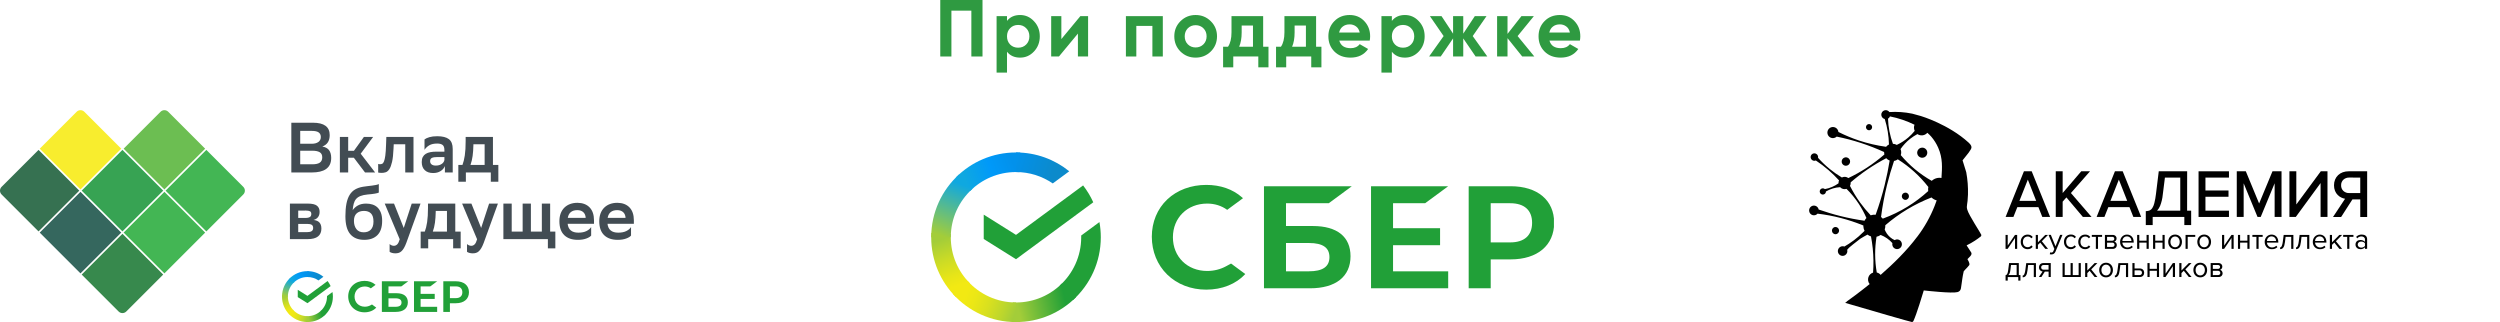 <svg width="590" height="76" viewBox="0 0 590 76" fill="none" xmlns="http://www.w3.org/2000/svg">
<path d="M38.515 64.796L29.795 73.518C29.298 74.014 28.493 74.014 27.996 73.518L19.275 64.796L28.895 55.176L38.515 64.796Z" fill="#37894D"/>
<path d="M28.615 54.896L18.994 64.516L9.374 54.896L18.994 45.276L28.615 54.896Z" fill="#35675E"/>
<path d="M18.714 44.995L9.094 54.615L0.372 45.893C-0.124 45.397 -0.124 44.592 0.372 44.096L9.094 35.374L18.714 44.995Z" fill="#367151"/>
<path d="M48.417 54.896L38.797 64.516L29.176 54.896L38.797 45.276L48.417 54.896Z" fill="#43B654"/>
<path d="M38.515 44.995L28.895 54.615L19.275 44.995L28.895 35.374L38.515 44.995Z" fill="#37A353"/>
<path d="M28.615 35.094L18.994 44.714L9.374 35.094L18.095 26.372C18.592 25.876 19.397 25.876 19.893 26.372L28.615 35.094Z" fill="#F8ED2E"/>
<path d="M57.418 45.894L48.697 54.615L39.077 44.995L48.697 35.374L57.418 44.096C57.915 44.592 57.915 45.397 57.418 45.894Z" fill="#43B654"/>
<path d="M48.417 35.094L38.797 44.714L29.176 35.094L37.897 26.372C38.394 25.876 39.199 25.876 39.695 26.372L48.417 35.094Z" fill="#6CBE52"/>
<path d="M73.701 38.774C74.506 38.774 75.099 38.643 75.479 38.38C75.859 38.117 76.05 37.7 76.05 37.13C76.05 36.56 75.848 36.157 75.446 35.922C75.043 35.688 74.473 35.571 73.735 35.571H70.85V38.774H73.701ZM73.55 33.927C74.221 33.927 74.749 33.787 75.135 33.508C75.521 33.228 75.714 32.837 75.714 32.334C75.714 31.864 75.549 31.506 75.219 31.26C74.889 31.014 74.349 30.891 73.601 30.891H70.85V33.927H73.55ZM68.754 40.703V28.962H73.852C76.491 28.962 77.81 29.935 77.81 31.881C77.81 32.551 77.671 33.111 77.391 33.558C77.111 34.005 76.67 34.346 76.066 34.581C76.793 34.704 77.324 34.992 77.66 35.445C77.995 35.898 78.163 36.51 78.163 37.281C78.163 37.885 78.056 38.405 77.844 38.841C77.631 39.277 77.327 39.632 76.93 39.906C76.533 40.18 76.052 40.381 75.487 40.51C74.923 40.638 74.283 40.703 73.568 40.703H68.754Z" fill="#424C53"/>
<path d="M80.209 32.317H82.171V35.587H83.529L85.878 32.317H88.058L85.123 36.275L88.528 40.703H86.146L83.513 37.231H82.171V40.703H80.209V32.317Z" fill="#424C53"/>
<path d="M95.639 34.044H92.922L92.871 35.101C92.815 36.409 92.701 37.444 92.527 38.204C92.354 38.964 92.139 39.537 91.882 39.923C91.624 40.309 91.339 40.551 91.026 40.652C90.713 40.753 90.395 40.803 90.071 40.803C89.913 40.803 89.76 40.795 89.609 40.778C89.458 40.761 89.338 40.742 89.249 40.719V38.69C89.383 38.735 89.528 38.757 89.685 38.757C89.864 38.757 90.034 38.721 90.196 38.648C90.358 38.575 90.501 38.388 90.624 38.086C90.747 37.784 90.85 37.326 90.934 36.711C91.018 36.096 91.077 35.241 91.11 34.145L91.177 32.317H97.584V40.703H95.639V34.044Z" fill="#424C53"/>
<path d="M102.85 39.076C103.186 39.076 103.474 39.034 103.714 38.95C103.955 38.867 104.158 38.76 104.326 38.632C104.494 38.503 104.622 38.361 104.712 38.204C104.801 38.048 104.857 37.897 104.88 37.751V37.063H103.219C102.638 37.063 102.207 37.131 101.928 37.265C101.648 37.399 101.509 37.656 101.509 38.036C101.509 38.361 101.623 38.615 101.852 38.8C102.081 38.984 102.414 39.076 102.85 39.076ZM100.184 32.905C100.463 32.692 100.852 32.513 101.349 32.368C101.847 32.222 102.459 32.149 103.186 32.149C104.416 32.149 105.332 32.379 105.936 32.837C106.54 33.295 106.842 34.073 106.842 35.168V40.703H104.997V39.193C104.796 39.686 104.452 40.083 103.966 40.384C103.479 40.687 102.901 40.837 102.23 40.837C101.38 40.837 100.718 40.611 100.243 40.158C99.767 39.705 99.53 39.065 99.53 38.238C99.53 37.757 99.613 37.36 99.781 37.047C99.949 36.734 100.184 36.485 100.485 36.3C100.787 36.116 101.151 35.984 101.576 35.906C102.001 35.828 102.47 35.789 102.984 35.789H104.88V35.423C104.88 34.836 104.737 34.431 104.452 34.209C104.167 33.988 103.745 33.877 103.186 33.877C102.414 33.877 101.793 34.012 101.324 34.284C100.854 34.555 100.474 34.913 100.184 35.356V32.905Z" fill="#424C53"/>
<path d="M111.722 34.246C111.7 35.218 111.639 36.077 111.538 36.82C111.437 37.564 111.269 38.265 111.035 38.925H114.373V34.044H111.722V34.246ZM109.14 38.925C109.251 38.623 109.355 38.291 109.45 37.927C109.545 37.564 109.626 37.153 109.693 36.694C109.76 36.236 109.81 35.724 109.844 35.159C109.877 34.595 109.894 33.966 109.894 33.273V32.317H116.335V38.925H117.609V42.883H115.831V40.703H109.945V42.883H108.167V38.925H109.14Z" fill="#424C53"/>
<path d="M72.41 54.79C72.936 54.79 73.316 54.71 73.55 54.549C73.785 54.389 73.903 54.142 73.903 53.809C73.903 53.444 73.788 53.191 73.559 53.052C73.33 52.914 72.986 52.844 72.527 52.844H70.381V54.79H72.41ZM72.175 51.436C72.567 51.436 72.879 51.367 73.115 51.228C73.349 51.09 73.467 50.843 73.467 50.489C73.467 50.179 73.36 49.969 73.148 49.858C72.936 49.747 72.617 49.692 72.192 49.692L70.381 49.708V51.436H72.175ZM68.418 48.048H72.645C73.651 48.048 74.366 48.213 74.792 48.543C75.216 48.873 75.428 49.356 75.428 49.994C75.428 50.497 75.303 50.913 75.052 51.243C74.8 51.573 74.445 51.794 73.987 51.906C74.255 51.939 74.504 51.998 74.733 52.082C74.962 52.165 75.158 52.286 75.32 52.442C75.482 52.599 75.611 52.8 75.706 53.046C75.8 53.292 75.849 53.594 75.849 53.952C75.849 54.757 75.582 55.372 75.052 55.797C74.52 56.222 73.701 56.434 72.595 56.434H68.418V48.048Z" fill="#424C53"/>
<path d="M83.529 52.123C83.529 52.911 83.722 53.558 84.108 54.064C84.494 54.57 85.067 54.824 85.827 54.824C86.163 54.824 86.47 54.776 86.75 54.681C87.029 54.585 87.272 54.437 87.479 54.235C87.686 54.033 87.848 53.772 87.966 53.452C88.082 53.133 88.142 52.743 88.142 52.283C88.142 51.408 87.946 50.772 87.555 50.373C87.163 49.975 86.615 49.775 85.911 49.775C85.173 49.775 84.592 49.971 84.167 50.363C83.742 50.754 83.529 51.341 83.529 52.123ZM89.4 45.448C89.232 45.538 88.918 45.622 88.46 45.7C88.002 45.778 87.426 45.845 86.733 45.901C86.062 45.968 85.511 46.086 85.081 46.254C84.65 46.421 84.306 46.653 84.049 46.948C83.792 47.244 83.605 47.61 83.487 48.045C83.37 48.48 83.284 48.999 83.227 49.602C83.551 49.134 83.974 48.758 84.494 48.474C85.013 48.19 85.654 48.048 86.414 48.048C86.928 48.048 87.414 48.118 87.874 48.257C88.332 48.398 88.731 48.626 89.073 48.945C89.413 49.264 89.685 49.683 89.886 50.203C90.088 50.723 90.188 51.363 90.188 52.123C90.188 53.622 89.816 54.743 89.073 55.486C88.329 56.23 87.292 56.602 85.961 56.602C84.53 56.602 83.431 56.157 82.666 55.268C81.9 54.379 81.516 52.968 81.516 51.033C81.516 49.882 81.597 48.892 81.76 48.065C81.922 47.237 82.174 46.547 82.515 45.993C82.856 45.44 83.286 45.012 83.806 44.71C84.326 44.408 84.949 44.196 85.676 44.073C86.001 44.017 86.344 43.97 86.707 43.931C87.071 43.891 87.423 43.85 87.764 43.805C88.105 43.76 88.421 43.71 88.712 43.654C89.002 43.598 89.232 43.525 89.4 43.436V45.448Z" fill="#424C53"/>
<path d="M90.792 48.048H92.989L95.286 53.801L97.165 48.048H99.244L95.89 57.323C95.7 57.826 95.51 58.237 95.32 58.556C95.13 58.874 94.931 59.126 94.724 59.31C94.517 59.495 94.296 59.62 94.062 59.687C93.827 59.755 93.57 59.788 93.29 59.788C93.033 59.788 92.776 59.755 92.519 59.687C92.262 59.62 92.072 59.531 91.949 59.419V57.591C92.072 57.714 92.223 57.815 92.402 57.893C92.58 57.971 92.765 58.01 92.954 58.01C93.257 58.01 93.522 57.896 93.752 57.666C93.981 57.437 94.173 57.038 94.331 56.467L90.792 48.048Z" fill="#424C53"/>
<path d="M102.833 49.977C102.811 50.95 102.75 51.808 102.649 52.551C102.548 53.295 102.38 53.996 102.146 54.656H105.484V49.776H102.833V49.977ZM100.251 54.656C100.362 54.354 100.466 54.022 100.561 53.658C100.656 53.295 100.737 52.884 100.804 52.426C100.871 51.967 100.922 51.456 100.955 50.891C100.989 50.326 101.005 49.697 101.005 49.004V48.048H107.446V54.656H108.72V58.614H106.942V56.434H101.056V58.614H99.278V54.656H100.251Z" fill="#424C53"/>
<path d="M109.056 48.048H111.253L113.55 53.801L115.429 48.048H117.509L114.155 57.323C113.964 57.826 113.774 58.237 113.584 58.556C113.394 58.874 113.196 59.126 112.989 59.31C112.781 59.495 112.561 59.62 112.326 59.687C112.092 59.755 111.834 59.788 111.555 59.788C111.297 59.788 111.041 59.755 110.784 59.687C110.526 59.62 110.336 59.531 110.213 59.419V57.591C110.336 57.714 110.487 57.815 110.666 57.893C110.844 57.971 111.029 58.01 111.219 58.01C111.521 58.01 111.786 57.896 112.016 57.666C112.245 57.437 112.438 57.038 112.595 56.467L109.056 48.048Z" fill="#424C53"/>
<path d="M118.8 48.048H120.763V54.656H123.345V48.048H125.291V54.656H127.874V48.048H129.836V54.656H131.061V58.614H129.299V56.434H118.8V48.048Z" fill="#424C53"/>
<path d="M136.243 49.591C135.605 49.591 135.096 49.746 134.716 50.056C134.336 50.367 134.096 50.821 133.995 51.419H138.222C138.199 50.854 138.014 50.408 137.668 50.081C137.321 49.754 136.846 49.591 136.243 49.591ZM139.513 55.595C139.412 55.718 139.267 55.838 139.077 55.956C138.886 56.073 138.658 56.182 138.389 56.283C138.121 56.383 137.822 56.462 137.492 56.518C137.162 56.573 136.807 56.602 136.427 56.602C135.029 56.613 133.945 56.246 133.173 55.503C132.402 54.76 132.016 53.661 132.016 52.207C132.016 51.514 132.119 50.896 132.326 50.354C132.534 49.812 132.827 49.356 133.207 48.987C133.587 48.618 134.037 48.339 134.557 48.148C135.076 47.958 135.655 47.863 136.293 47.863C137.511 47.875 138.465 48.238 139.152 48.953C139.84 49.669 140.184 50.687 140.184 52.006V52.811H133.962C134.118 54.209 134.962 54.907 136.494 54.907C137.266 54.907 137.905 54.779 138.414 54.522C138.923 54.265 139.289 53.951 139.513 53.583V55.595Z" fill="#424C53"/>
<path d="M145.651 49.591C145.014 49.591 144.505 49.746 144.125 50.056C143.745 50.367 143.505 50.821 143.404 51.419H147.63C147.607 50.854 147.423 50.408 147.077 50.081C146.73 49.754 146.255 49.591 145.651 49.591ZM148.922 55.595C148.821 55.718 148.676 55.838 148.486 55.956C148.296 56.073 148.066 56.182 147.798 56.283C147.53 56.383 147.231 56.462 146.901 56.518C146.571 56.573 146.216 56.602 145.836 56.602C144.438 56.613 143.354 56.246 142.583 55.503C141.811 54.76 141.425 53.661 141.425 52.207C141.425 51.514 141.528 50.896 141.735 50.354C141.942 49.812 142.236 49.356 142.616 48.987C142.996 48.618 143.446 48.339 143.965 48.148C144.486 47.958 145.064 47.863 145.702 47.863C146.92 47.875 147.873 48.238 148.561 48.953C149.249 49.669 149.593 50.687 149.593 52.006V52.811H143.37C143.527 54.209 144.371 54.907 145.903 54.907C146.674 54.907 147.314 54.779 147.823 54.522C148.332 54.265 148.698 53.951 148.922 53.583V55.595Z" fill="#424C53"/>
<g clip-path="url(#clip0)">
<path d="M101.536 67.585L103.169 66.381H97.703V73.61H103.169V72.406H99.263V70.556H102.594V69.352H99.263V67.585H101.536Z" fill="#21A038"/>
<path d="M93.578 69.199H91.68V67.585H94.71L96.343 66.381H90.121V73.61H93.377C95.204 73.61 96.251 72.783 96.251 71.339C96.251 69.959 95.302 69.199 93.578 69.199ZM93.307 72.406H91.68V70.403H93.307C94.297 70.403 94.758 70.738 94.758 71.404C94.758 72.086 94.269 72.406 93.307 72.406Z" fill="#21A038"/>
<path d="M107.596 66.381H104.621V73.61H106.18V71.563H107.596C109.495 71.563 110.675 70.564 110.675 68.968C110.675 67.373 109.495 66.381 107.596 66.381ZM107.563 70.359H106.18V67.585H107.563C108.562 67.585 109.113 68.077 109.113 68.972C109.113 69.866 108.563 70.359 107.563 70.359Z" fill="#21A038"/>
<path d="M87.443 72.045C87.043 72.266 86.578 72.383 86.097 72.383C84.691 72.383 83.67 71.379 83.67 69.996C83.67 68.613 84.691 67.609 86.097 67.609C86.629 67.609 87.106 67.758 87.516 68.053L88.634 67.228L88.56 67.164C87.907 66.59 87.034 66.286 86.037 66.286C84.954 66.286 83.972 66.651 83.27 67.314C82.565 67.981 82.177 68.919 82.177 69.956C82.177 70.998 82.564 71.95 83.266 72.637C83.972 73.326 84.952 73.706 86.027 73.706C87.151 73.706 88.133 73.314 88.798 72.6C88.285 72.222 87.789 71.856 87.789 71.856L87.443 72.045Z" fill="#21A038"/>
<path d="M77.309 66.323C77.593 66.689 77.835 67.09 78.029 67.517L72.556 71.551L70.27 70.118V68.393L72.556 69.826L77.309 66.323Z" fill="#21A038"/>
<path d="M67.937 69.996C67.937 69.918 67.939 69.841 67.943 69.764L66.558 69.695C66.553 69.795 66.55 69.895 66.55 69.996C66.55 71.654 67.222 73.156 68.309 74.243L69.292 73.26C68.455 72.424 67.937 71.269 67.937 69.996Z" fill="url(#paint0_linear)"/>
<path d="M72.556 65.376C72.633 65.376 72.71 65.379 72.787 65.382L72.856 63.996C72.757 63.991 72.656 63.988 72.556 63.988C70.897 63.988 69.396 64.66 68.309 65.748L69.291 66.731C70.128 65.894 71.283 65.376 72.556 65.376Z" fill="url(#paint1_linear)"/>
<path d="M72.556 74.615C72.478 74.615 72.402 74.613 72.325 74.609L72.256 75.995C72.355 76 72.455 76.003 72.556 76.003C74.215 76.003 75.716 75.331 76.803 74.243L75.82 73.26C74.984 74.097 73.829 74.615 72.556 74.615Z" fill="url(#paint2_linear)"/>
<path d="M75.16 66.182L76.328 65.321C75.297 64.488 73.985 63.988 72.556 63.988V65.376C73.522 65.376 74.418 65.674 75.16 66.182Z" fill="url(#paint3_linear)"/>
<path d="M78.562 69.995C78.562 69.628 78.529 69.268 78.466 68.919L77.173 69.872C77.174 69.913 77.175 69.954 77.175 69.995C77.175 71.352 76.587 72.573 75.653 73.419L76.585 74.45C77.799 73.351 78.562 71.762 78.562 69.995Z" fill="#21A038"/>
<path d="M72.556 74.615C71.2 74.615 69.978 74.028 69.132 73.093L68.102 74.025C69.201 75.24 70.79 76.002 72.556 76.002V74.615Z" fill="url(#paint4_linear)"/>
<path d="M69.459 66.571L68.527 65.541C67.313 66.64 66.55 68.229 66.55 69.995H67.938C67.937 68.639 68.525 67.417 69.459 66.571Z" fill="url(#paint5_linear)"/>
</g>
<path d="M477.646 40.426L473.321 51.203H475.163L476.089 48.884H481.063L481.986 51.203H483.828L479.48 40.426H477.646ZM480.541 47.407H476.583L478.57 42.389L480.541 47.407Z" fill="black"/>
<path d="M493.239 40.426H491.173L486.787 45.554V40.426H485.159V51.203H486.787V47.59L487.67 46.589L491.565 51.203H493.611L488.736 45.556L493.239 40.426Z" fill="black"/>
<path d="M499.124 40.426L494.799 51.203H496.641L497.567 48.884H502.551L503.475 51.203H505.317L500.958 40.426H499.124ZM502.022 47.407H498.063L500.05 42.389L502.022 47.407Z" fill="black"/>
<path d="M516.17 40.426H509.466L508.805 45.816C508.722 46.526 508.596 47.231 508.426 47.926C508.329 48.345 508.165 48.746 507.94 49.113C507.797 49.345 507.59 49.531 507.344 49.649C507.094 49.752 506.828 49.811 506.558 49.825H506.406V53.117H508.034V51.19H515.501V53.117H517.114V49.718H516.157L516.17 40.426ZM514.542 41.911V49.715H509.074C509.374 49.38 509.616 48.997 509.789 48.582C510.119 47.738 510.329 46.852 510.413 45.95L510.922 41.911H514.542Z" fill="black"/>
<path d="M518.859 51.203H526.036V49.718H520.485V46.438H525.927V44.954H520.485V41.911H526.036V40.426H518.859V51.203Z" fill="black"/>
<path d="M533.153 48.027L530.056 40.528L530.016 40.426H527.878V51.203H529.504V43.261L532.735 51.101L532.776 51.203H533.527L536.814 43.258V51.203H538.442V40.426H536.305L533.153 48.027Z" fill="black"/>
<path d="M541.93 48.256V40.426H540.304V51.203H541.803L547.657 43.202V51.203H549.285V40.426H547.705L541.93 48.256Z" fill="black"/>
<path d="M554.282 40.426C553.812 40.421 553.344 40.498 552.9 40.655C552.492 40.8 552.118 41.027 551.801 41.323C551.49 41.619 551.245 41.977 551.081 42.373C550.906 42.806 550.82 43.269 550.827 43.736C550.819 44.186 550.901 44.632 551.066 45.05C551.212 45.415 551.429 45.747 551.705 46.027C551.97 46.29 552.281 46.503 552.623 46.654C552.883 46.773 553.156 46.859 553.437 46.909L550.593 51.208H552.506L555.172 47.056H557.022V51.208H558.65V40.426H554.282ZM557.019 41.911V45.564H554.424C554.17 45.576 553.916 45.537 553.677 45.45C553.438 45.362 553.219 45.228 553.033 45.056C552.855 44.885 552.716 44.678 552.625 44.449C552.534 44.22 552.492 43.974 552.504 43.728C552.492 43.484 552.534 43.24 552.625 43.013C552.716 42.785 552.855 42.58 553.033 42.411C553.413 42.066 553.913 41.883 554.427 41.903L557.019 41.911Z" fill="black"/>
<path d="M473.311 64.948C473.385 64.936 473.456 64.909 473.519 64.867C473.591 64.815 473.649 64.747 473.69 64.669C473.752 64.552 473.799 64.428 473.83 64.3C473.879 64.103 473.916 63.902 473.939 63.7L474.15 62.081H476.44V64.913H476.822V66.22H476.313V65.383H473.827V66.22H473.318L473.311 64.948ZM474.448 63.764C474.422 64.017 474.361 64.265 474.267 64.501C474.204 64.66 474.102 64.801 473.972 64.913H475.926V62.538H474.598L474.448 63.764Z" fill="black"/>
<path d="M477.346 65.032C477.5 65.032 477.627 64.933 477.728 64.733C477.862 64.408 477.948 64.065 477.982 63.716L478.193 62.096H480.483V65.383H479.974V62.544H478.646L478.496 63.772C478.468 64.035 478.418 64.297 478.346 64.552C478.294 64.733 478.216 64.904 478.112 65.061C478.03 65.184 477.918 65.285 477.786 65.353C477.653 65.415 477.508 65.447 477.361 65.444L477.346 65.032Z" fill="black"/>
<path d="M481.17 65.373L482.047 64.079C481.814 64.053 481.599 63.943 481.442 63.769C481.279 63.583 481.193 63.34 481.203 63.093C481.202 62.959 481.225 62.825 481.271 62.699C481.315 62.579 481.384 62.47 481.472 62.379C481.565 62.285 481.676 62.213 481.798 62.165C481.94 62.11 482.091 62.084 482.243 62.086H483.981V65.373H483.472V64.102H482.574L481.77 65.373H481.17ZM483.459 63.645V62.541H482.289C482.212 62.536 482.134 62.548 482.062 62.574C481.989 62.601 481.923 62.643 481.867 62.696C481.817 62.749 481.777 62.811 481.752 62.879C481.726 62.947 481.714 63.02 481.717 63.093C481.711 63.239 481.762 63.381 481.859 63.489C481.916 63.544 481.983 63.586 482.058 63.613C482.132 63.64 482.211 63.651 482.289 63.645H483.459Z" fill="black"/>
<path d="M491.072 62.086V65.373H486.762V62.086H487.271V64.918H488.66V62.086H489.169V64.918H490.558V62.086H491.072Z" fill="black"/>
<path d="M494.333 65.373L493.148 63.896L492.603 64.44V65.378H492.095V62.086H492.603V63.835L494.333 62.086H494.98L493.522 63.576L494.985 65.373H494.333Z" fill="black"/>
<path d="M497.03 65.457C496.797 65.46 496.567 65.413 496.353 65.32C496.16 65.233 495.987 65.106 495.845 64.949C495.702 64.789 495.592 64.602 495.521 64.4C495.371 63.964 495.371 63.49 495.521 63.055C495.591 62.853 495.701 62.667 495.845 62.508C495.987 62.352 496.16 62.226 496.353 62.139C496.568 62.05 496.799 62.003 497.031 62.003C497.264 62.003 497.495 62.05 497.709 62.139C497.903 62.226 498.076 62.352 498.218 62.508C498.362 62.667 498.471 62.853 498.541 63.055C498.691 63.49 498.691 63.964 498.541 64.4C498.471 64.602 498.361 64.789 498.218 64.949C498.076 65.106 497.903 65.233 497.709 65.32C497.495 65.414 497.264 65.46 497.03 65.457ZM497.03 65.002C497.192 65.005 497.352 64.968 497.496 64.895C497.628 64.827 497.744 64.732 497.837 64.616C497.932 64.496 498.004 64.358 498.048 64.212C498.096 64.055 498.12 63.892 498.119 63.728C498.12 63.566 498.096 63.404 498.048 63.248C498.003 63.102 497.932 62.966 497.837 62.846C497.744 62.73 497.628 62.635 497.496 62.567C497.352 62.494 497.192 62.457 497.03 62.46C496.867 62.457 496.706 62.494 496.559 62.567C496.427 62.635 496.309 62.73 496.216 62.846C496.121 62.965 496.049 63.102 496.005 63.248C495.957 63.404 495.933 63.566 495.934 63.728C495.933 63.892 495.957 64.055 496.005 64.212C496.049 64.358 496.12 64.496 496.216 64.616C496.309 64.732 496.427 64.827 496.559 64.895C496.706 64.967 496.867 65.003 497.03 64.999V65.002Z" fill="black"/>
<path d="M499.101 65.032C499.256 65.032 499.383 64.933 499.483 64.733C499.617 64.408 499.703 64.065 499.737 63.716L499.948 62.096H502.238V65.383H501.729V62.544H500.401L500.251 63.772C500.223 64.035 500.173 64.297 500.101 64.552C500.05 64.733 499.971 64.904 499.867 65.061C499.785 65.184 499.673 65.285 499.541 65.353C499.409 65.415 499.263 65.447 499.116 65.444L499.101 65.032Z" fill="black"/>
<path d="M503.757 62.086V63.357H504.991C505.143 63.354 505.295 63.382 505.436 63.439C505.559 63.489 505.67 63.564 505.762 63.66C505.85 63.752 505.917 63.861 505.96 63.98C506.004 64.104 506.025 64.235 506.024 64.367C506.024 64.499 506.001 64.631 505.955 64.756C505.913 64.876 505.846 64.986 505.758 65.079C505.671 65.172 505.564 65.246 505.446 65.294C505.305 65.351 505.153 65.379 505.001 65.376H503.248V62.086H503.757ZM503.757 63.807V64.916H504.935C505.012 64.921 505.09 64.91 505.163 64.884C505.236 64.857 505.302 64.815 505.357 64.761C505.455 64.651 505.506 64.508 505.5 64.362C505.505 64.216 505.455 64.075 505.36 63.965C505.305 63.909 505.239 63.865 505.165 63.838C505.092 63.81 505.013 63.799 504.935 63.805L503.757 63.807Z" fill="black"/>
<path d="M506.802 65.373V62.086H507.311V63.446H509.029V62.086H509.537V65.373H509.029V63.904H507.311V65.373H506.802Z" fill="black"/>
<path d="M510.563 65.373V62.086H511.072V64.598L512.794 62.086H513.303V65.373H512.794V62.816L511.056 65.373H510.563Z" fill="black"/>
<path d="M516.562 65.373L515.376 63.896L514.824 64.44V65.378H514.315V62.086H514.824V63.835L516.554 62.086H517.2L515.743 63.576L517.206 65.373H516.562Z" fill="black"/>
<path d="M519.259 65.457C519.026 65.46 518.795 65.413 518.582 65.32C518.388 65.233 518.215 65.106 518.073 64.949C517.93 64.789 517.821 64.602 517.75 64.4C517.6 63.964 517.6 63.49 517.75 63.055C517.82 62.853 517.93 62.667 518.073 62.508C518.216 62.352 518.389 62.226 518.582 62.139C518.797 62.05 519.027 62.003 519.26 62.003C519.493 62.003 519.723 62.05 519.938 62.139C520.131 62.226 520.304 62.352 520.447 62.508C520.59 62.667 520.7 62.853 520.77 63.055C520.92 63.49 520.92 63.964 520.77 64.4C520.699 64.602 520.589 64.789 520.447 64.949C520.305 65.106 520.132 65.233 519.938 65.32C519.724 65.414 519.492 65.46 519.259 65.457ZM519.259 65.002C519.42 65.005 519.58 64.968 519.724 64.895C519.856 64.827 519.972 64.732 520.065 64.616C520.161 64.496 520.232 64.358 520.276 64.212C520.324 64.055 520.348 63.892 520.348 63.728C520.348 63.566 520.324 63.404 520.276 63.248C520.232 63.102 520.16 62.966 520.065 62.846C519.972 62.73 519.856 62.635 519.724 62.567C519.58 62.494 519.42 62.457 519.259 62.46C519.095 62.457 518.934 62.494 518.788 62.567C518.655 62.635 518.538 62.73 518.445 62.846C518.349 62.965 518.278 63.102 518.233 63.248C518.185 63.404 518.161 63.566 518.162 63.728C518.161 63.892 518.185 64.055 518.233 64.212C518.277 64.358 518.349 64.496 518.445 64.616C518.538 64.732 518.655 64.827 518.788 64.895C518.934 64.967 519.096 65.003 519.259 64.999V65.002Z" fill="black"/>
<path d="M521.716 65.373V62.086H523.528C523.777 62.071 524.022 62.155 524.21 62.32C524.293 62.398 524.358 62.492 524.402 62.597C524.446 62.701 524.467 62.814 524.464 62.928C524.471 63.104 524.414 63.278 524.304 63.416C524.207 63.534 524.078 63.622 523.932 63.67C524.015 63.693 524.093 63.73 524.164 63.779C524.237 63.829 524.302 63.891 524.355 63.962C524.409 64.035 524.453 64.116 524.484 64.201C524.516 64.288 524.533 64.38 524.533 64.473C524.538 64.593 524.518 64.713 524.474 64.824C524.43 64.936 524.363 65.037 524.278 65.122C524.183 65.209 524.072 65.276 523.95 65.32C523.829 65.364 523.7 65.382 523.571 65.376L521.716 65.373ZM523.439 63.454C523.505 63.459 523.571 63.45 523.634 63.428C523.696 63.406 523.754 63.371 523.803 63.327C523.845 63.285 523.878 63.234 523.9 63.178C523.921 63.123 523.932 63.064 523.93 63.004C523.933 62.942 523.923 62.88 523.901 62.822C523.879 62.764 523.846 62.71 523.803 62.666C523.702 62.578 523.572 62.534 523.439 62.541H522.228V63.454H523.439ZM523.459 64.916C523.6 64.923 523.739 64.876 523.846 64.784C523.894 64.736 523.932 64.678 523.957 64.615C523.981 64.551 523.992 64.483 523.988 64.415C523.989 64.285 523.94 64.159 523.851 64.064C523.8 64.011 523.739 63.97 523.671 63.944C523.603 63.917 523.53 63.905 523.457 63.909H522.228V64.926L523.459 64.916Z" fill="black"/>
<path d="M473.311 58.728V55.441H473.82V57.952L475.542 55.441H476.051V58.728H475.542V56.168L473.804 58.725L473.311 58.728Z" fill="black"/>
<path d="M478.521 58.809C478.291 58.812 478.062 58.767 477.85 58.677C477.657 58.592 477.483 58.468 477.341 58.313C477.195 58.155 477.082 57.969 477.007 57.767C476.926 57.548 476.886 57.316 476.888 57.083C476.886 56.85 476.926 56.619 477.007 56.401C477.082 56.2 477.195 56.016 477.341 55.858C477.483 55.703 477.657 55.579 477.85 55.494C478.062 55.404 478.291 55.358 478.521 55.362C478.776 55.351 479.028 55.407 479.254 55.525C479.437 55.629 479.598 55.768 479.727 55.934L479.386 56.246C479.291 56.109 479.164 55.997 479.015 55.921C478.87 55.852 478.71 55.817 478.549 55.819C478.387 55.816 478.225 55.848 478.076 55.913C477.94 55.972 477.818 56.059 477.717 56.168C477.615 56.285 477.537 56.422 477.488 56.569C477.434 56.733 477.407 56.905 477.409 57.078C477.408 57.25 477.435 57.422 477.488 57.586C477.537 57.735 477.614 57.873 477.717 57.99C477.818 58.099 477.94 58.186 478.076 58.245C478.225 58.31 478.387 58.342 478.549 58.339C478.713 58.342 478.876 58.304 479.022 58.229C479.168 58.154 479.293 58.044 479.386 57.909L479.714 58.237C479.585 58.403 479.424 58.542 479.241 58.646C479.019 58.762 478.771 58.818 478.521 58.809Z" fill="black"/>
<path d="M482.681 58.728L481.495 57.251L480.951 57.787V58.725H480.442V55.441H480.951V57.19L482.681 55.441H483.327L481.869 56.93L483.332 58.728H482.681Z" fill="black"/>
<path d="M483.838 59.549C483.882 59.569 483.928 59.583 483.976 59.59C484.023 59.598 484.071 59.602 484.118 59.602C484.218 59.605 484.317 59.581 484.403 59.531C484.497 59.462 484.568 59.366 484.607 59.257L484.826 58.748L483.449 55.428H484.001L485.098 58.123L486.187 55.428H486.744L485.095 59.381C485.021 59.588 484.883 59.766 484.701 59.89C484.528 59.992 484.33 60.047 484.129 60.047C484.065 60.047 484.001 60.043 483.938 60.035C483.876 60.028 483.815 60.017 483.755 60.002L483.838 59.549Z" fill="black"/>
<path d="M488.728 58.809C488.498 58.812 488.269 58.767 488.057 58.677C487.864 58.592 487.691 58.468 487.548 58.313C487.402 58.155 487.289 57.969 487.215 57.767C487.131 57.543 487.089 57.306 487.093 57.068C487.09 56.835 487.131 56.604 487.212 56.386C487.287 56.185 487.4 56 487.545 55.842C487.688 55.687 487.861 55.564 488.054 55.479C488.266 55.388 488.495 55.343 488.726 55.347C488.98 55.335 489.233 55.392 489.459 55.509C489.642 55.614 489.802 55.753 489.932 55.919L489.591 56.231C489.496 56.094 489.368 55.982 489.22 55.906C489.074 55.836 488.915 55.802 488.754 55.804C488.591 55.801 488.43 55.833 488.281 55.898C488.145 55.957 488.022 56.044 487.922 56.153C487.82 56.27 487.742 56.406 487.693 56.554C487.639 56.718 487.612 56.89 487.614 57.063C487.613 57.235 487.639 57.407 487.693 57.571C487.741 57.72 487.819 57.857 487.922 57.975C488.022 58.084 488.145 58.171 488.281 58.23C488.43 58.295 488.591 58.327 488.754 58.324C488.918 58.326 489.08 58.289 489.226 58.214C489.372 58.139 489.498 58.029 489.591 57.894L489.932 58.207C489.802 58.373 489.641 58.511 489.459 58.616C489.237 58.744 488.985 58.81 488.728 58.809Z" fill="black"/>
<path d="M492.1 58.809C491.869 58.812 491.64 58.767 491.428 58.677C491.235 58.592 491.062 58.468 490.919 58.313C490.773 58.155 490.66 57.969 490.586 57.767C490.505 57.548 490.464 57.316 490.466 57.083C490.464 56.85 490.504 56.619 490.586 56.401C490.661 56.2 490.774 56.016 490.919 55.858C491.062 55.703 491.235 55.579 491.428 55.494C491.64 55.404 491.869 55.358 492.1 55.362C492.354 55.351 492.607 55.407 492.832 55.525C493.015 55.629 493.176 55.768 493.306 55.934L492.965 56.246C492.869 56.109 492.742 55.997 492.593 55.921C492.448 55.852 492.289 55.817 492.128 55.819C491.965 55.816 491.803 55.848 491.654 55.913C491.518 55.972 491.396 56.059 491.296 56.168C491.193 56.285 491.115 56.422 491.067 56.569C491.012 56.733 490.986 56.905 490.988 57.078C490.986 57.25 491.013 57.422 491.067 57.586C491.115 57.735 491.193 57.873 491.296 57.99C491.396 58.099 491.518 58.186 491.654 58.245C491.803 58.31 491.965 58.342 492.128 58.339C492.292 58.342 492.454 58.304 492.6 58.229C492.746 58.154 492.871 58.044 492.965 57.909L493.306 58.222C493.176 58.388 493.015 58.527 492.832 58.631C492.608 58.754 492.355 58.815 492.1 58.809Z" fill="black"/>
<path d="M494.621 58.728V55.896H493.667V55.441H496.091V55.896H495.132V58.728H494.621Z" fill="black"/>
<path d="M496.761 58.728V55.441H498.572C498.821 55.426 499.066 55.51 499.254 55.675C499.337 55.752 499.402 55.846 499.446 55.951C499.49 56.056 499.511 56.169 499.508 56.282C499.515 56.459 499.459 56.632 499.348 56.77C499.251 56.889 499.122 56.977 498.977 57.025C499.059 57.048 499.138 57.085 499.208 57.134C499.281 57.184 499.346 57.246 499.399 57.317C499.454 57.39 499.497 57.47 499.529 57.556C499.555 57.645 499.565 57.738 499.559 57.83C499.564 57.95 499.544 58.07 499.5 58.181C499.456 58.293 499.39 58.394 499.305 58.479C499.21 58.566 499.098 58.633 498.977 58.677C498.855 58.721 498.726 58.74 498.597 58.733L496.761 58.728ZM498.483 56.808C498.549 56.813 498.615 56.804 498.678 56.782C498.741 56.76 498.798 56.726 498.847 56.681C498.889 56.639 498.922 56.589 498.944 56.533C498.966 56.477 498.976 56.418 498.974 56.358C498.977 56.296 498.968 56.234 498.946 56.176C498.924 56.118 498.89 56.065 498.847 56.02C498.747 55.933 498.616 55.888 498.483 55.896H497.269V56.813L498.483 56.808ZM498.503 58.27C498.644 58.278 498.783 58.23 498.89 58.138C498.939 58.09 498.977 58.033 499.001 57.969C499.026 57.906 499.036 57.837 499.033 57.769C499.033 57.639 498.984 57.514 498.895 57.419C498.844 57.366 498.783 57.325 498.715 57.298C498.647 57.271 498.574 57.26 498.501 57.264H497.269V58.28L498.503 58.27Z" fill="black"/>
<path d="M502.014 58.809C501.784 58.812 501.554 58.77 501.34 58.684C501.142 58.605 500.962 58.484 500.813 58.331C500.662 58.175 500.544 57.99 500.465 57.787C500.379 57.562 500.336 57.323 500.34 57.083C500.339 56.853 500.38 56.626 500.462 56.412C500.539 56.21 500.654 56.024 500.801 55.865C500.944 55.71 501.117 55.584 501.31 55.496C501.514 55.404 501.736 55.357 501.961 55.359C502.191 55.355 502.42 55.402 502.63 55.496C502.825 55.582 502.999 55.71 503.139 55.87C503.279 56.035 503.384 56.226 503.449 56.432C503.521 56.655 503.557 56.889 503.556 57.123V57.253H500.877C500.885 57.404 500.919 57.553 500.979 57.693C501.039 57.829 501.126 57.951 501.233 58.054C501.337 58.161 501.461 58.247 501.597 58.308C501.748 58.371 501.91 58.402 502.073 58.4C502.262 58.4 502.45 58.363 502.625 58.29C502.798 58.221 502.956 58.117 503.088 57.985L503.342 58.318C503.179 58.481 502.984 58.608 502.77 58.692C502.528 58.779 502.271 58.819 502.014 58.809ZM503.032 56.877C503.031 56.748 503.008 56.62 502.966 56.498C502.922 56.369 502.855 56.249 502.767 56.145C502.674 56.037 502.558 55.95 502.429 55.89C502.278 55.819 502.112 55.785 501.946 55.789C501.785 55.785 501.626 55.82 501.483 55.89C501.357 55.953 501.245 56.039 501.152 56.145C501.064 56.249 500.995 56.367 500.948 56.495C500.902 56.618 500.875 56.748 500.869 56.879L503.032 56.877Z" fill="black"/>
<path d="M504.365 58.728V55.441H504.874V56.801H506.591V55.441H507.1V58.728H506.591V57.258H504.876V58.728H504.365Z" fill="black"/>
<path d="M508.125 58.728V55.441H508.634V56.801H510.352V55.441H510.86V58.728H510.352V57.258H508.634V58.728H508.125Z" fill="black"/>
<path d="M513.321 58.809C513.088 58.812 512.857 58.765 512.644 58.672C512.45 58.585 512.277 58.459 512.135 58.301C511.992 58.141 511.883 57.954 511.812 57.752C511.662 57.316 511.662 56.843 511.812 56.407C511.882 56.205 511.992 56.019 512.135 55.86C512.277 55.704 512.451 55.578 512.644 55.492C512.859 55.402 513.089 55.355 513.322 55.355C513.555 55.355 513.785 55.402 514 55.492C514.193 55.578 514.366 55.704 514.509 55.86C514.652 56.019 514.762 56.205 514.832 56.407C514.982 56.843 514.982 57.316 514.832 57.752C514.761 57.954 514.651 58.141 514.509 58.301C514.367 58.459 514.194 58.585 514 58.672C513.786 58.766 513.554 58.812 513.321 58.809ZM513.321 58.354C513.482 58.357 513.642 58.32 513.786 58.247C513.918 58.179 514.034 58.084 514.127 57.968C514.223 57.848 514.294 57.71 514.338 57.563C514.386 57.407 514.41 57.244 514.41 57.081C514.41 56.918 514.386 56.756 514.338 56.6C514.294 56.454 514.222 56.318 514.127 56.198C514.034 56.082 513.918 55.987 513.786 55.919C513.642 55.846 513.482 55.809 513.321 55.812C513.157 55.809 512.996 55.846 512.85 55.919C512.717 55.987 512.6 56.082 512.506 56.198C512.411 56.318 512.34 56.454 512.295 56.6C512.247 56.756 512.223 56.918 512.224 57.081C512.223 57.244 512.247 57.407 512.295 57.563C512.339 57.711 512.411 57.848 512.506 57.968C512.6 58.084 512.717 58.179 512.85 58.247C512.996 58.319 513.158 58.355 513.321 58.352V58.354Z" fill="black"/>
<path d="M518.081 55.896H516.3V58.728H515.791V55.441H518.081V55.896Z" fill="black"/>
<path d="M520.185 58.809C519.952 58.812 519.721 58.765 519.508 58.672C519.314 58.585 519.141 58.459 518.999 58.301C518.856 58.141 518.747 57.954 518.676 57.752C518.526 57.316 518.526 56.843 518.676 56.407C518.746 56.205 518.856 56.019 518.999 55.86C519.142 55.704 519.315 55.578 519.508 55.492C519.723 55.402 519.953 55.355 520.186 55.355C520.419 55.355 520.649 55.402 520.864 55.492C521.057 55.578 521.23 55.704 521.373 55.86C521.516 56.019 521.626 56.205 521.696 56.407C521.846 56.843 521.846 57.316 521.696 57.752C521.625 57.954 521.516 58.141 521.373 58.301C521.231 58.459 521.058 58.585 520.864 58.672C520.65 58.766 520.418 58.812 520.185 58.809ZM520.185 58.354C520.346 58.357 520.506 58.32 520.65 58.247C520.782 58.179 520.898 58.084 520.991 57.968C521.087 57.848 521.158 57.71 521.202 57.563C521.25 57.407 521.274 57.244 521.274 57.081C521.274 56.918 521.25 56.756 521.202 56.6C521.158 56.454 521.086 56.318 520.991 56.198C520.898 56.082 520.782 55.987 520.65 55.919C520.506 55.846 520.346 55.809 520.185 55.812C520.022 55.809 519.86 55.846 519.714 55.919C519.581 55.987 519.464 56.082 519.371 56.198C519.275 56.318 519.204 56.454 519.159 56.6C519.111 56.756 519.087 56.918 519.088 57.081C519.087 57.244 519.111 57.407 519.159 57.563C519.203 57.711 519.275 57.848 519.371 57.968C519.464 58.084 519.581 58.179 519.714 58.247C519.86 58.319 520.022 58.355 520.185 58.352V58.354Z" fill="black"/>
<path d="M524.401 58.728V55.441H524.909V57.952L526.632 55.441H527.141V58.728H526.632V56.168L524.894 58.725L524.401 58.728Z" fill="black"/>
<path d="M528.158 58.728V55.441H528.667V56.801H530.384V55.441H530.893V58.728H530.384V57.258H528.667V58.728H528.158Z" fill="black"/>
<path d="M532.516 58.728V55.896H531.565V55.441H533.99V55.896H533.03V58.728H532.516Z" fill="black"/>
<path d="M536.139 58.809C535.909 58.812 535.68 58.77 535.465 58.684C535.267 58.605 535.087 58.484 534.939 58.331C534.787 58.175 534.669 57.99 534.59 57.787C534.504 57.562 534.462 57.323 534.465 57.083C534.464 56.853 534.505 56.626 534.587 56.412C534.664 56.21 534.779 56.024 534.926 55.865C535.069 55.71 535.242 55.584 535.435 55.496C535.639 55.404 535.861 55.357 536.086 55.359C536.316 55.355 536.545 55.402 536.755 55.496C536.95 55.582 537.124 55.71 537.264 55.87C537.404 56.035 537.509 56.226 537.574 56.432C537.646 56.655 537.682 56.889 537.681 57.123V57.253H535.002C535.01 57.404 535.045 57.553 535.104 57.693C535.164 57.829 535.251 57.951 535.358 58.054C535.462 58.161 535.586 58.247 535.722 58.308C535.873 58.371 536.035 58.402 536.198 58.4C536.387 58.4 536.575 58.363 536.75 58.29C536.923 58.221 537.081 58.117 537.213 57.985L537.467 58.318C537.304 58.481 537.11 58.608 536.895 58.692C536.653 58.779 536.396 58.819 536.139 58.809ZM537.157 56.877C537.156 56.748 537.133 56.62 537.091 56.498C537.048 56.369 536.98 56.249 536.892 56.145C536.799 56.037 536.683 55.95 536.554 55.89C536.403 55.819 536.238 55.785 536.071 55.789C535.91 55.785 535.752 55.82 535.608 55.89C535.482 55.953 535.37 56.039 535.277 56.145C535.189 56.249 535.12 56.367 535.073 56.495C535.027 56.618 535 56.748 534.995 56.879L537.157 56.877Z" fill="black"/>
<path d="M538.101 58.387C538.255 58.387 538.383 58.287 538.483 58.087C538.617 57.762 538.703 57.42 538.737 57.07L538.948 55.451H541.238V58.738H540.729V55.896H539.401L539.251 57.123C539.223 57.387 539.173 57.648 539.101 57.904C539.05 58.084 538.971 58.256 538.867 58.412C538.785 58.536 538.673 58.637 538.541 58.705C538.408 58.767 538.263 58.799 538.116 58.796L538.101 58.387Z" fill="black"/>
<path d="M541.861 58.387C542.016 58.387 542.143 58.287 542.243 58.087C542.378 57.762 542.463 57.42 542.497 57.07L542.709 55.451H544.998V58.738H544.489V55.896H543.161L543.011 57.123C542.983 57.387 542.933 57.648 542.861 57.904C542.81 58.084 542.731 58.256 542.627 58.412C542.545 58.536 542.433 58.637 542.301 58.705C542.169 58.767 542.023 58.799 541.877 58.796L541.861 58.387Z" fill="black"/>
<path d="M547.492 58.809C547.261 58.812 547.032 58.77 546.817 58.684C546.619 58.605 546.44 58.484 546.291 58.331C546.14 58.175 546.021 57.99 545.942 57.787C545.856 57.562 545.814 57.323 545.817 57.083C545.816 56.853 545.857 56.626 545.94 56.412C546.017 56.21 546.131 56.024 546.278 55.865C546.422 55.71 546.594 55.584 546.787 55.496C546.991 55.404 547.214 55.357 547.438 55.359C547.669 55.355 547.897 55.402 548.107 55.496C548.302 55.582 548.476 55.71 548.616 55.87C548.756 56.035 548.861 56.226 548.926 56.432C548.999 56.655 549.035 56.889 549.033 57.123V57.253H546.354C546.362 57.404 546.397 57.553 546.456 57.693C546.516 57.829 546.603 57.951 546.71 58.054C546.814 58.161 546.938 58.247 547.074 58.308C547.225 58.371 547.387 58.402 547.55 58.4C547.74 58.4 547.927 58.363 548.102 58.29C548.275 58.221 548.433 58.117 548.565 57.985L548.82 58.318C548.657 58.481 548.462 58.608 548.247 58.692C548.005 58.779 547.749 58.819 547.492 58.809ZM548.509 56.877C548.508 56.748 548.485 56.62 548.443 56.498C548.4 56.369 548.332 56.249 548.245 56.145C548.151 56.037 548.036 55.95 547.906 55.89C547.755 55.819 547.59 55.785 547.423 55.789C547.263 55.785 547.104 55.82 546.96 55.89C546.834 55.953 546.722 56.039 546.629 56.145C546.541 56.249 546.472 56.367 546.426 56.495C546.379 56.618 546.352 56.748 546.347 56.879L548.509 56.877Z" fill="black"/>
<path d="M552.084 58.728L550.898 57.251L550.354 57.787V58.725H549.845V55.441H550.354V57.19L552.084 55.441H552.733L551.275 56.93L552.738 58.728H552.084Z" fill="black"/>
<path d="M553.941 58.728V55.896H552.987V55.441H555.412V55.896H554.452V58.728H553.941Z" fill="black"/>
<path d="M558.136 58.728V58.354C557.999 58.504 557.83 58.623 557.642 58.701C557.454 58.78 557.251 58.817 557.048 58.809C556.907 58.809 556.766 58.786 556.633 58.74C556.496 58.696 556.369 58.623 556.26 58.529C556.151 58.434 556.063 58.318 555.999 58.189C555.929 58.042 555.894 57.881 555.898 57.718C555.894 57.554 555.929 57.391 555.999 57.243C556.06 57.113 556.146 56.997 556.254 56.902C556.362 56.812 556.488 56.743 556.623 56.702C556.757 56.658 556.897 56.636 557.037 56.636C557.248 56.633 557.457 56.67 557.653 56.745C557.837 56.817 557.999 56.934 558.126 57.085V56.493C558.131 56.396 558.112 56.299 558.071 56.211C558.03 56.122 557.969 56.045 557.892 55.985C557.725 55.86 557.521 55.794 557.312 55.797C557.12 55.795 556.929 55.835 556.754 55.913C556.578 55.992 556.422 56.107 556.294 56.252L556.055 55.898C556.224 55.72 556.428 55.58 556.655 55.486C556.882 55.393 557.126 55.347 557.371 55.354C557.536 55.353 557.701 55.374 557.862 55.415C558.008 55.452 558.145 55.518 558.266 55.608C558.384 55.699 558.478 55.817 558.541 55.952C558.613 56.111 558.648 56.285 558.643 56.46V58.72L558.136 58.728ZM557.231 58.443C557.405 58.443 557.578 58.409 557.74 58.341C557.896 58.277 558.031 58.172 558.131 58.036V57.416C558.031 57.28 557.896 57.175 557.74 57.111C557.578 57.043 557.405 57.009 557.231 57.009C557.017 57 556.808 57.072 556.646 57.21C556.574 57.274 556.517 57.352 556.478 57.44C556.439 57.528 556.42 57.623 556.422 57.718C556.42 57.814 556.439 57.91 556.477 57.997C556.516 58.085 556.573 58.164 556.646 58.227C556.806 58.37 557.016 58.446 557.231 58.441V58.443Z" fill="black"/>
<path d="M467.584 55.408C467.492 55.069 464.655 50.831 464.276 49.477C463.997 48.46 464.371 48.475 464.442 45.917C464.492 44.147 464.355 42.376 464.032 40.635L463.165 37.838C463.793 37.045 464.279 36.427 464.592 36.043C464.622 36.005 464.767 35.789 465.052 35.349C465.156 35.202 465.226 35.033 465.258 34.856C465.302 34.602 465.208 34.215 464.617 33.674C459.872 29.324 453.329 27.384 453.329 27.384L451.37 26.845L451.271 26.82C449.503 26.456 447.695 26.33 445.895 26.446C445.786 26.29 445.637 26.167 445.463 26.09C445.29 26.013 445.098 25.985 444.91 26.008C444.721 26.032 444.543 26.106 444.393 26.224C444.244 26.341 444.13 26.497 444.063 26.675H444.035L444.053 26.7C443.962 26.957 443.973 27.239 444.083 27.488C444.148 27.637 444.247 27.768 444.372 27.871C444.496 27.975 444.643 28.049 444.801 28.086C445.414 30.032 445.749 32.056 445.795 34.096C445.531 34.227 445.298 34.415 445.114 34.645C442.922 34.343 440.763 33.84 438.664 33.142C437.013 32.59 435.405 31.92 433.85 31.137C433.85 31.106 433.85 31.078 433.85 31.048C433.821 30.878 433.757 30.716 433.664 30.571C433.571 30.426 433.449 30.301 433.307 30.203C433.165 30.105 433.005 30.037 432.836 30.002C432.667 29.966 432.493 29.965 432.324 29.998C431.985 30.064 431.686 30.262 431.491 30.547C431.297 30.833 431.223 31.183 431.286 31.523C431.316 31.693 431.379 31.855 431.473 32C431.566 32.145 431.687 32.27 431.829 32.367C431.971 32.465 432.131 32.534 432.3 32.569C432.469 32.604 432.643 32.606 432.812 32.573C433.056 32.527 433.282 32.411 433.461 32.24C437.32 33.018 441.077 34.239 444.656 35.878C444.656 35.944 444.656 36.01 444.656 36.076C444.663 36.205 444.683 36.333 444.714 36.458C443.407 37.59 442.024 38.633 440.575 39.577C439.175 40.489 437.717 41.306 436.209 42.025C435.994 41.859 435.736 41.758 435.466 41.734C435.195 41.71 434.924 41.763 434.682 41.888C433.678 41.288 432.719 40.616 431.813 39.877C430.825 39.072 429.903 38.189 429.055 37.238C429.07 37.165 429.076 37.091 429.072 37.017C429.062 36.843 429.001 36.676 428.896 36.537C428.791 36.398 428.647 36.294 428.483 36.236C428.319 36.179 428.141 36.171 427.972 36.214C427.803 36.257 427.651 36.349 427.535 36.479C427.418 36.608 427.343 36.769 427.318 36.941C427.292 37.114 427.319 37.289 427.394 37.447C427.468 37.604 427.588 37.736 427.737 37.825C427.886 37.915 428.059 37.958 428.233 37.95C428.34 37.945 428.445 37.92 428.543 37.876C429.601 38.58 430.611 39.35 431.568 40.184C432.43 40.934 433.247 41.733 434.016 42.577C433.919 42.792 433.875 43.028 433.889 43.263C432.933 43.952 431.835 44.417 430.675 44.626C430.6 44.559 430.512 44.509 430.417 44.478C430.321 44.448 430.22 44.437 430.121 44.448C429.979 44.461 429.845 44.515 429.733 44.603C429.622 44.691 429.538 44.81 429.493 44.945C429.447 45.079 429.442 45.224 429.477 45.362C429.512 45.499 429.587 45.624 429.691 45.72C429.796 45.816 429.926 45.88 430.066 45.904C430.206 45.928 430.35 45.91 430.481 45.854C430.611 45.798 430.723 45.705 430.802 45.587C430.88 45.468 430.923 45.33 430.925 45.188C431.941 44.588 433.087 44.24 434.265 44.171C434.451 44.378 434.693 44.527 434.962 44.598C435.231 44.669 435.515 44.659 435.779 44.57C436.873 45.656 437.851 46.853 438.697 48.142C439.383 49.191 439.978 50.297 440.478 51.447C440.296 51.638 440.143 51.856 440.025 52.093C438.142 51.828 436.274 51.466 434.428 51.01C432.527 50.539 430.782 49.992 429.2 49.443C429.172 49.297 429.116 49.157 429.035 49.033C428.953 48.908 428.848 48.8 428.725 48.716C428.602 48.632 428.463 48.573 428.317 48.543C428.171 48.512 428.021 48.511 427.874 48.538C427.577 48.598 427.316 48.773 427.147 49.024C426.978 49.276 426.916 49.584 426.974 49.881C427.011 50.091 427.107 50.286 427.251 50.444C427.394 50.602 427.58 50.715 427.786 50.772C427.992 50.829 428.209 50.826 428.414 50.764C428.618 50.702 428.801 50.584 428.94 50.422C432.655 50.861 436.294 51.801 439.756 53.219C439.756 53.295 439.756 53.374 439.756 53.453C439.777 53.814 439.872 54.167 440.035 54.49C439.611 54.914 439.145 55.349 438.646 55.791C437.914 56.429 437.138 57.014 436.323 57.543C435.967 57.775 435.618 57.988 435.275 58.181C435.109 58.117 434.93 58.094 434.752 58.114C434.575 58.134 434.406 58.196 434.258 58.296C434.003 58.461 433.825 58.72 433.762 59.017C433.698 59.313 433.755 59.622 433.919 59.877C434 60.001 434.105 60.108 434.227 60.192C434.35 60.276 434.488 60.334 434.633 60.363C434.779 60.393 434.929 60.393 435.074 60.364C435.22 60.335 435.358 60.278 435.481 60.195C435.68 60.06 435.83 59.866 435.912 59.64C435.994 59.415 436.002 59.169 435.937 58.939C436.054 58.804 436.161 58.684 436.255 58.59C436.255 58.59 436.367 58.476 436.491 58.357C436.705 58.156 437.672 57.378 439.013 56.351C439.608 55.98 440.183 55.652 440.727 55.364C440.974 55.557 441.253 55.703 441.552 55.797C441.913 57.677 442.107 59.586 442.132 61.501C442.145 62.518 442.109 63.451 442.043 64.336C441.791 64.415 441.561 64.552 441.371 64.737C441.181 64.921 441.038 65.147 440.951 65.396C440.855 65.672 440.831 65.968 440.88 66.255C440.93 66.543 441.053 66.814 441.236 67.041C438.73 69.075 436.685 70.531 435.881 71.109H435.914C435.799 71.203 435.69 71.312 435.565 71.396L435.456 71.475C441.29 73.18 451.036 76.018 451.23 76C451.3 75.993 451.368 75.969 451.428 75.931C451.488 75.888 451.536 75.831 451.566 75.763C452.344 74.124 453.82 69.154 453.82 69.154C453.894 68.899 453.957 68.698 454.008 68.541C454.616 68.609 460.687 69.286 461.946 68.938C462.141 68.892 462.321 68.798 462.47 68.665C462.791 68.365 462.811 67.964 462.946 66.929C462.946 66.929 462.992 66.576 463.104 65.803C463.177 65.294 463.284 64.694 463.439 64.023C463.567 63.863 463.678 63.744 463.75 63.667C464.095 63.329 464.42 62.971 464.724 62.594C464.761 62.536 464.785 62.47 464.793 62.401C464.799 62.36 464.799 62.318 464.793 62.277C464.748 62.065 464.679 61.858 464.587 61.661C464.518 61.519 464.429 61.344 464.317 61.153C464.503 60.97 464.658 60.807 464.78 60.68C464.93 60.546 465.061 60.391 465.167 60.22C465.244 60.099 465.283 59.957 465.279 59.813C465.267 59.702 465.226 59.596 465.159 59.506C464.989 59.252 464.622 58.682 464.121 57.907C464.798 57.579 465.453 57.209 466.083 56.798C466.607 56.458 467.072 56.112 467.49 55.781C467.531 55.737 467.561 55.684 467.579 55.626C467.598 55.555 467.6 55.48 467.584 55.408ZM455.761 32.23C456.439 33.017 456.995 33.9 457.412 34.851C458.529 37.373 458.336 39.646 458.198 41.819C458.198 41.883 458.198 41.944 458.183 42.005C457.775 41.931 457.355 41.954 456.958 42.071C456.56 42.188 456.196 42.397 455.893 42.681C454.485 41.886 453.152 40.965 451.912 39.928C450.707 38.922 449.594 37.811 448.584 36.61C448.737 36.141 448.717 35.632 448.528 35.176C449.164 34.267 449.927 33.453 450.795 32.761C451.332 32.339 451.906 31.965 452.51 31.645C452.87 31.889 453.307 31.992 453.738 31.936C454.169 31.88 454.565 31.668 454.85 31.34C455.175 31.614 455.479 31.912 455.761 32.23ZM444.335 51.597C444.212 51.45 444.074 51.317 443.923 51.2C444.251 48.681 444.718 46.181 445.322 43.713C445.831 41.649 446.398 39.737 446.991 37.988C447.315 37.934 447.621 37.8 447.882 37.599C450.645 39.339 453.083 41.547 455.087 44.125C455.032 44.394 455.018 44.67 455.046 44.944C455.046 44.992 455.046 45.04 455.064 45.089C453.546 46.477 451.9 47.717 450.146 48.793C448.309 49.92 446.363 50.859 444.338 51.597H444.335ZM451.825 29.436C451.733 29.668 451.689 29.917 451.697 30.167C451.704 30.417 451.763 30.663 451.868 30.89C451.424 31.441 450.931 31.952 450.395 32.415C449.565 33.133 448.638 33.732 447.642 34.195C447.364 34.038 447.051 33.951 446.732 33.941C446.028 32.039 445.635 30.036 445.569 28.01C445.779 27.888 445.941 27.698 446.027 27.471C448.038 27.869 449.988 28.53 451.828 29.436H451.825ZM439.008 47.837C438.099 46.58 437.292 45.254 436.593 43.871C436.716 43.636 436.773 43.373 436.758 43.108C436.758 43.083 436.758 43.055 436.758 43.029C439.331 40.819 442.148 38.909 445.154 37.337C445.373 37.585 445.649 37.776 445.958 37.894C445.666 39.709 445.281 41.649 444.775 43.69C444.189 46.056 443.48 48.391 442.653 50.684C442.258 50.636 441.858 50.681 441.483 50.814C440.593 49.877 439.766 48.883 439.008 47.837ZM452.459 55.87C450.006 59.155 446.798 62.289 443.831 64.872C443.598 64.589 443.276 64.391 442.918 64.311C442.431 61.521 442.412 58.669 442.862 55.873C443.212 55.799 443.543 55.654 443.834 55.446C444.899 55.856 445.849 56.517 446.604 57.373C446.567 57.54 446.567 57.714 446.604 57.881C446.634 58.028 446.692 58.166 446.775 58.29C446.859 58.414 446.966 58.52 447.091 58.602C447.215 58.685 447.355 58.741 447.502 58.77C447.648 58.797 447.799 58.796 447.945 58.766C448.241 58.701 448.498 58.523 448.662 58.269C448.826 58.015 448.883 57.706 448.82 57.411C448.791 57.265 448.733 57.126 448.65 57.002C448.566 56.878 448.459 56.772 448.334 56.69C448.21 56.607 448.07 56.551 447.923 56.523C447.777 56.495 447.626 56.496 447.48 56.526C447.356 56.553 447.237 56.6 447.129 56.666C446.741 56.489 446.381 56.257 446.06 55.977C445.495 55.487 445.059 54.866 444.788 54.169C444.903 53.843 444.953 53.498 444.935 53.153C448.168 50.363 451.854 48.147 455.835 46.601C456.173 46.935 456.595 47.173 457.056 47.29C456.886 47.778 456.718 48.218 456.57 48.605C455.541 51.202 454.161 53.647 452.469 55.87H452.459Z" fill="black"/>
<path d="M435.68 39.114C435.877 39.104 436.066 39.036 436.224 38.918C436.382 38.8 436.502 38.638 436.568 38.452C436.633 38.266 436.642 38.065 436.593 37.874C436.544 37.683 436.439 37.511 436.292 37.38C436.145 37.249 435.962 37.164 435.766 37.137C435.571 37.11 435.372 37.141 435.195 37.227C435.017 37.314 434.869 37.45 434.77 37.621C434.671 37.791 434.624 37.987 434.637 38.184C434.652 38.445 434.771 38.69 434.966 38.864C435.162 39.038 435.418 39.128 435.68 39.114Z" fill="black"/>
<path d="M433.234 55.274C433.7 55.245 434.053 54.84 434.024 54.369C433.994 53.898 433.593 53.54 433.127 53.569C432.662 53.598 432.308 54.004 432.338 54.475C432.367 54.945 432.769 55.303 433.234 55.274Z" fill="black"/>
<path d="M453.588 34.843C453.351 34.855 453.123 34.937 452.933 35.078C452.743 35.219 452.599 35.414 452.519 35.638C452.44 35.861 452.429 36.103 452.488 36.333C452.547 36.562 452.673 36.769 452.849 36.927C453.026 37.085 453.246 37.187 453.481 37.22C453.716 37.253 453.955 37.215 454.169 37.112C454.382 37.008 454.56 36.843 454.679 36.639C454.799 36.434 454.855 36.198 454.84 35.962C454.822 35.648 454.68 35.354 454.445 35.145C454.211 34.935 453.902 34.827 453.588 34.843Z" fill="black"/>
<path d="M441.404 30.676C441.58 30.591 441.715 30.44 441.781 30.256C441.846 30.072 441.836 29.869 441.753 29.692C441.671 29.519 441.524 29.384 441.343 29.318C441.162 29.253 440.963 29.261 440.788 29.342C440.613 29.427 440.477 29.578 440.412 29.762C440.347 29.946 440.357 30.149 440.44 30.326C440.522 30.499 440.669 30.634 440.85 30.7C441.03 30.765 441.23 30.757 441.404 30.676Z" fill="black"/>
<path d="M449.725 47.166C450.19 47.136 450.544 46.731 450.514 46.26C450.485 45.789 450.083 45.431 449.618 45.461C449.152 45.49 448.799 45.895 448.828 46.366C448.858 46.837 449.259 47.195 449.725 47.166Z" fill="black"/>
<path d="M231.872 0V13.332H229.241V2.514H224.534V13.332H221.903V0H231.872Z" fill="#2F9A41"/>
<path d="M240.741 3.543C242.024 3.543 243.117 4.031 244.019 5.009C244.934 5.974 245.392 7.161 245.392 8.571C245.392 9.98 244.934 11.174 244.019 12.151C243.117 13.116 242.024 13.599 240.741 13.599C239.407 13.599 238.377 13.135 237.653 12.208V17.141H235.194V3.809H237.653V4.933C238.377 4.006 239.407 3.543 240.741 3.543ZM238.396 10.513C238.892 11.008 239.521 11.256 240.283 11.256C241.046 11.256 241.675 11.008 242.17 10.513C242.679 10.005 242.933 9.358 242.933 8.571C242.933 7.783 242.679 7.142 242.17 6.647C241.675 6.139 241.046 5.885 240.283 5.885C239.521 5.885 238.892 6.139 238.396 6.647C237.901 7.142 237.653 7.783 237.653 8.571C237.653 9.358 237.901 10.005 238.396 10.513Z" fill="#2F9A41"/>
<path d="M254.959 3.809H256.789V13.332H254.388V7.923L249.908 13.332H248.079V3.809H250.48V9.218L254.959 3.809Z" fill="#2F9A41"/>
<path d="M274.424 3.809V13.332H271.965V6.114H268.172V13.332H265.713V3.809H274.424Z" fill="#2F9A41"/>
<path d="M285.749 12.151C284.771 13.116 283.576 13.599 282.166 13.599C280.755 13.599 279.561 13.116 278.582 12.151C277.617 11.174 277.134 9.98 277.134 8.571C277.134 7.161 277.617 5.974 278.582 5.009C279.561 4.031 280.755 3.543 282.166 3.543C283.576 3.543 284.771 4.031 285.749 5.009C286.727 5.974 287.217 7.161 287.217 8.571C287.217 9.98 286.727 11.174 285.749 12.151ZM280.317 10.456C280.812 10.951 281.429 11.199 282.166 11.199C282.903 11.199 283.519 10.951 284.015 10.456C284.51 9.961 284.758 9.332 284.758 8.571C284.758 7.809 284.51 7.18 284.015 6.685C283.519 6.19 282.903 5.942 282.166 5.942C281.429 5.942 280.812 6.19 280.317 6.685C279.834 7.18 279.593 7.809 279.593 8.571C279.593 9.332 279.834 9.961 280.317 10.456Z" fill="#2F9A41"/>
<path d="M298.104 11.027H299.362V15.884H296.961V13.332H291.052V15.884H288.65V11.027H289.813C290.359 10.215 290.633 9.091 290.633 7.656V3.809H298.104V11.027ZM292.443 11.027H295.703V6.018H293.034V7.656C293.034 9.002 292.837 10.126 292.443 11.027Z" fill="#2F9A41"/>
<path d="M310.598 11.027H311.856V15.884H309.454V13.332H303.545V15.884H301.144V11.027H302.306C302.853 10.215 303.126 9.091 303.126 7.656V3.809H310.598V11.027ZM304.937 11.027H308.196V6.018H305.528V7.656C305.528 9.002 305.331 10.126 304.937 11.027Z" fill="#2F9A41"/>
<path d="M316.07 9.58C316.401 10.774 317.297 11.37 318.758 11.37C319.698 11.37 320.41 11.053 320.893 10.418L322.875 11.561C321.935 12.919 320.549 13.599 318.72 13.599C317.144 13.599 315.88 13.123 314.927 12.17C313.974 11.218 313.497 10.018 313.497 8.571C313.497 7.136 313.967 5.942 314.908 4.99C315.848 4.025 317.055 3.543 318.529 3.543C319.927 3.543 321.077 4.025 321.979 4.99C322.894 5.955 323.351 7.149 323.351 8.571C323.351 8.888 323.32 9.225 323.256 9.58H316.07ZM316.032 7.675H320.893C320.753 7.028 320.461 6.545 320.016 6.228C319.584 5.911 319.088 5.752 318.529 5.752C317.868 5.752 317.322 5.923 316.89 6.266C316.458 6.596 316.172 7.066 316.032 7.675Z" fill="#2F9A41"/>
<path d="M331.567 3.543C332.851 3.543 333.943 4.031 334.846 5.009C335.761 5.974 336.218 7.161 336.218 8.571C336.218 9.98 335.761 11.174 334.846 12.151C333.943 13.116 332.851 13.599 331.567 13.599C330.233 13.599 329.204 13.135 328.48 12.208V17.141H326.021V3.809H328.48V4.933C329.204 4.006 330.233 3.543 331.567 3.543ZM329.223 10.513C329.718 11.008 330.347 11.256 331.11 11.256C331.872 11.256 332.501 11.008 332.997 10.513C333.505 10.005 333.759 9.358 333.759 8.571C333.759 7.783 333.505 7.142 332.997 6.647C332.501 6.139 331.872 5.885 331.11 5.885C330.347 5.885 329.718 6.139 329.223 6.647C328.727 7.142 328.48 7.783 328.48 8.571C328.48 9.358 328.727 10.005 329.223 10.513Z" fill="#2F9A41"/>
<path d="M351.008 13.332H348.244L345.328 9.066V13.332H342.926V9.066L340.01 13.332H337.265L340.696 8.513L337.456 3.809H340.2L342.926 7.942V3.809H345.328V7.942L348.053 3.809H350.817L347.558 8.513L351.008 13.332Z" fill="#2F9A41"/>
<path d="M362.102 13.332H359.243L355.774 9.009V13.332H353.316V3.809H355.774V7.999L359.053 3.809H361.988L358.157 8.513L362.102 13.332Z" fill="#2F9A41"/>
<path d="M365.672 9.58C366.002 10.774 366.898 11.37 368.359 11.37C369.299 11.37 370.011 11.053 370.494 10.418L372.476 11.561C371.536 12.919 370.151 13.599 368.321 13.599C366.745 13.599 365.481 13.123 364.528 12.17C363.575 11.218 363.098 10.018 363.098 8.571C363.098 7.136 363.569 5.942 364.509 4.99C365.449 4.025 366.656 3.543 368.13 3.543C369.528 3.543 370.678 4.025 371.58 4.99C372.495 5.955 372.953 7.149 372.953 8.571C372.953 8.888 372.921 9.225 372.857 9.58H365.672ZM365.633 7.675H370.494C370.354 7.028 370.062 6.545 369.617 6.228C369.185 5.911 368.689 5.752 368.13 5.752C367.47 5.752 366.923 5.923 366.491 6.266C366.059 6.596 365.773 7.066 365.633 7.675Z" fill="#2F9A41"/>
<g clip-path="url(#clip1)">
<path d="M336.331 47.962L341.772 43.952H323.562V68.038H341.772V64.027H328.759V57.862H339.858V53.851H328.759V47.962H336.331Z" fill="#21A038"/>
<path d="M309.818 53.341H303.495V47.962H313.59L319.03 43.952H298.298V68.038H309.148C315.233 68.038 318.724 65.28 318.724 60.471C318.724 55.874 315.561 53.341 309.818 53.341ZM308.914 64.027H303.495V57.351H308.914C312.213 57.351 313.749 58.467 313.749 60.688C313.748 62.959 312.121 64.027 308.914 64.027Z" fill="#21A038"/>
<path d="M356.523 43.952H346.609V68.038H351.806V61.215H356.523C362.85 61.215 366.78 57.888 366.78 52.572C366.78 47.255 362.851 43.952 356.523 43.952ZM356.412 57.205H351.806V47.962H356.412C359.741 47.962 361.576 49.604 361.576 52.584C361.576 55.564 359.743 57.205 356.412 57.205Z" fill="#21A038"/>
<path d="M289.377 62.824C288.045 63.559 286.493 63.948 284.892 63.948C280.206 63.948 276.807 60.604 276.807 55.996C276.807 51.388 280.208 48.044 284.892 48.044C286.664 48.044 288.253 48.542 289.618 49.523L293.345 46.776L293.099 46.56C290.923 44.648 288.015 43.637 284.691 43.637C281.084 43.637 277.811 44.853 275.475 47.062C273.124 49.283 271.83 52.409 271.83 55.863C271.83 59.334 273.12 62.506 275.461 64.795C277.811 67.091 281.076 68.356 284.657 68.356C288.404 68.356 291.675 67.05 293.892 64.673C292.181 63.412 290.529 62.195 290.529 62.195L289.377 62.824Z" fill="#21A038"/>
<path d="M255.612 43.758C256.558 44.98 257.366 46.313 258.011 47.737L239.776 61.177L232.159 56.401V50.655L239.776 55.431L255.612 43.758Z" fill="#21A038"/>
<path d="M224.387 55.995C224.387 55.736 224.394 55.481 224.407 55.225L219.791 54.995C219.775 55.326 219.766 55.66 219.766 55.995C219.766 61.522 222.005 66.526 225.627 70.147L228.901 66.873C226.113 64.086 224.387 60.238 224.387 55.995Z" fill="url(#paint6_linear)"/>
<path d="M239.776 40.604C240.034 40.604 240.29 40.613 240.545 40.625L240.776 36.005C240.445 35.989 240.111 35.98 239.776 35.98C234.25 35.98 229.246 38.219 225.626 41.842L228.899 45.116C231.686 42.329 235.534 40.604 239.776 40.604Z" fill="url(#paint7_linear)"/>
<path d="M239.776 71.386C239.518 71.386 239.262 71.38 239.007 71.367L238.776 75.984C239.107 76 239.441 76.009 239.776 76.009C245.302 76.009 250.306 73.769 253.926 70.147L250.653 66.873C247.866 69.659 244.019 71.386 239.776 71.386Z" fill="url(#paint8_linear)"/>
<path d="M248.452 43.29L252.344 40.421C248.909 37.645 244.537 35.98 239.776 35.98V40.604C242.993 40.604 245.981 41.596 248.452 43.29Z" fill="url(#paint9_linear)"/>
<path d="M259.788 55.994C259.788 54.77 259.678 53.572 259.467 52.409L255.159 55.584C255.163 55.72 255.165 55.857 255.165 55.994C255.165 60.514 253.207 64.584 250.095 67.402L253.201 70.835C257.247 67.174 259.788 61.882 259.788 55.994Z" fill="#21A038"/>
<path d="M239.776 71.386C235.257 71.386 231.188 69.429 228.37 66.316L224.937 69.422C228.599 73.467 233.891 76.009 239.776 76.009V71.386Z" fill="url(#paint10_linear)"/>
<path d="M229.457 44.587L226.351 41.154C222.307 44.816 219.766 50.108 219.766 55.995H224.389C224.387 51.475 226.345 47.405 229.457 44.587Z" fill="url(#paint11_linear)"/>
</g>
<defs>
<linearGradient id="paint0_linear" x1="68.59" y1="74.07" x2="67.073" y2="69.687" gradientUnits="userSpaceOnUse">
<stop offset="0.144" stop-color="#F2E913"/>
<stop offset="0.304" stop-color="#E7E518"/>
<stop offset="0.582" stop-color="#CADB26"/>
<stop offset="0.891" stop-color="#A3CD39"/>
</linearGradient>
<linearGradient id="paint1_linear" x1="68.705" y1="65.993" x2="72.61" y2="64.506" gradientUnits="userSpaceOnUse">
<stop offset="0.059" stop-color="#0FA8E0"/>
<stop offset="0.538" stop-color="#0099F9"/>
<stop offset="0.923" stop-color="#0291EB"/>
</linearGradient>
<linearGradient id="paint2_linear" x1="72.165" y1="75.166" x2="76.58" y2="74.168" gradientUnits="userSpaceOnUse">
<stop offset="0.123" stop-color="#A3CD39"/>
<stop offset="0.285" stop-color="#86C339"/>
<stop offset="0.869" stop-color="#21A038"/>
</linearGradient>
<linearGradient id="paint3_linear" x1="72.266" y1="64.454" x2="76.041" y2="65.618" gradientUnits="userSpaceOnUse">
<stop offset="0.057" stop-color="#0291EB"/>
<stop offset="0.79" stop-color="#0C8ACB"/>
</linearGradient>
<linearGradient id="paint4_linear" x1="68.45" y1="73.857" x2="72.56" y2="75.392" gradientUnits="userSpaceOnUse">
<stop offset="0.132" stop-color="#F2E913"/>
<stop offset="0.298" stop-color="#EBE716"/>
<stop offset="0.531" stop-color="#D9E01F"/>
<stop offset="0.802" stop-color="#BBD62D"/>
<stop offset="0.983" stop-color="#A3CD39"/>
</linearGradient>
<linearGradient id="paint5_linear" x1="67.067" y1="70.164" x2="68.716" y2="65.872" gradientUnits="userSpaceOnUse">
<stop offset="0.07" stop-color="#A3CD39"/>
<stop offset="0.26" stop-color="#81C55F"/>
<stop offset="0.922" stop-color="#0FA8E0"/>
</linearGradient>
<linearGradient id="paint6_linear" x1="226.561" y1="69.569" x2="221.509" y2="54.966" gradientUnits="userSpaceOnUse">
<stop offset="0.144" stop-color="#F2E913"/>
<stop offset="0.304" stop-color="#E7E518"/>
<stop offset="0.582" stop-color="#CADB26"/>
<stop offset="0.891" stop-color="#A3CD39"/>
</linearGradient>
<linearGradient id="paint7_linear" x1="226.946" y1="42.661" x2="239.957" y2="37.703" gradientUnits="userSpaceOnUse">
<stop offset="0.059" stop-color="#0FA8E0"/>
<stop offset="0.538" stop-color="#0099F9"/>
<stop offset="0.923" stop-color="#0291EB"/>
</linearGradient>
<linearGradient id="paint8_linear" x1="238.472" y1="73.22" x2="253.184" y2="69.895" gradientUnits="userSpaceOnUse">
<stop offset="0.123" stop-color="#A3CD39"/>
<stop offset="0.285" stop-color="#86C339"/>
<stop offset="0.869" stop-color="#21A038"/>
</linearGradient>
<linearGradient id="paint9_linear" x1="238.809" y1="37.53" x2="251.388" y2="41.41" gradientUnits="userSpaceOnUse">
<stop offset="0.057" stop-color="#0291EB"/>
<stop offset="0.79" stop-color="#0C8ACB"/>
</linearGradient>
<linearGradient id="paint10_linear" x1="226.096" y1="68.86" x2="239.789" y2="73.975" gradientUnits="userSpaceOnUse">
<stop offset="0.132" stop-color="#F2E913"/>
<stop offset="0.298" stop-color="#EBE716"/>
<stop offset="0.531" stop-color="#D9E01F"/>
<stop offset="0.802" stop-color="#BBD62D"/>
<stop offset="0.983" stop-color="#A3CD39"/>
</linearGradient>
<linearGradient id="paint11_linear" x1="221.486" y1="56.556" x2="226.984" y2="42.257" gradientUnits="userSpaceOnUse">
<stop offset="0.07" stop-color="#A3CD39"/>
<stop offset="0.26" stop-color="#81C55F"/>
<stop offset="0.922" stop-color="#0FA8E0"/>
</linearGradient>
<clipPath id="clip0">
<rect width="44.12" height="12.005" fill="white" transform="translate(66.538 63.994)"/>
</clipPath>
<clipPath id="clip1">
<rect width="147" height="40" fill="white" transform="translate(219.726 36)"/>
</clipPath>
</defs>
</svg>
